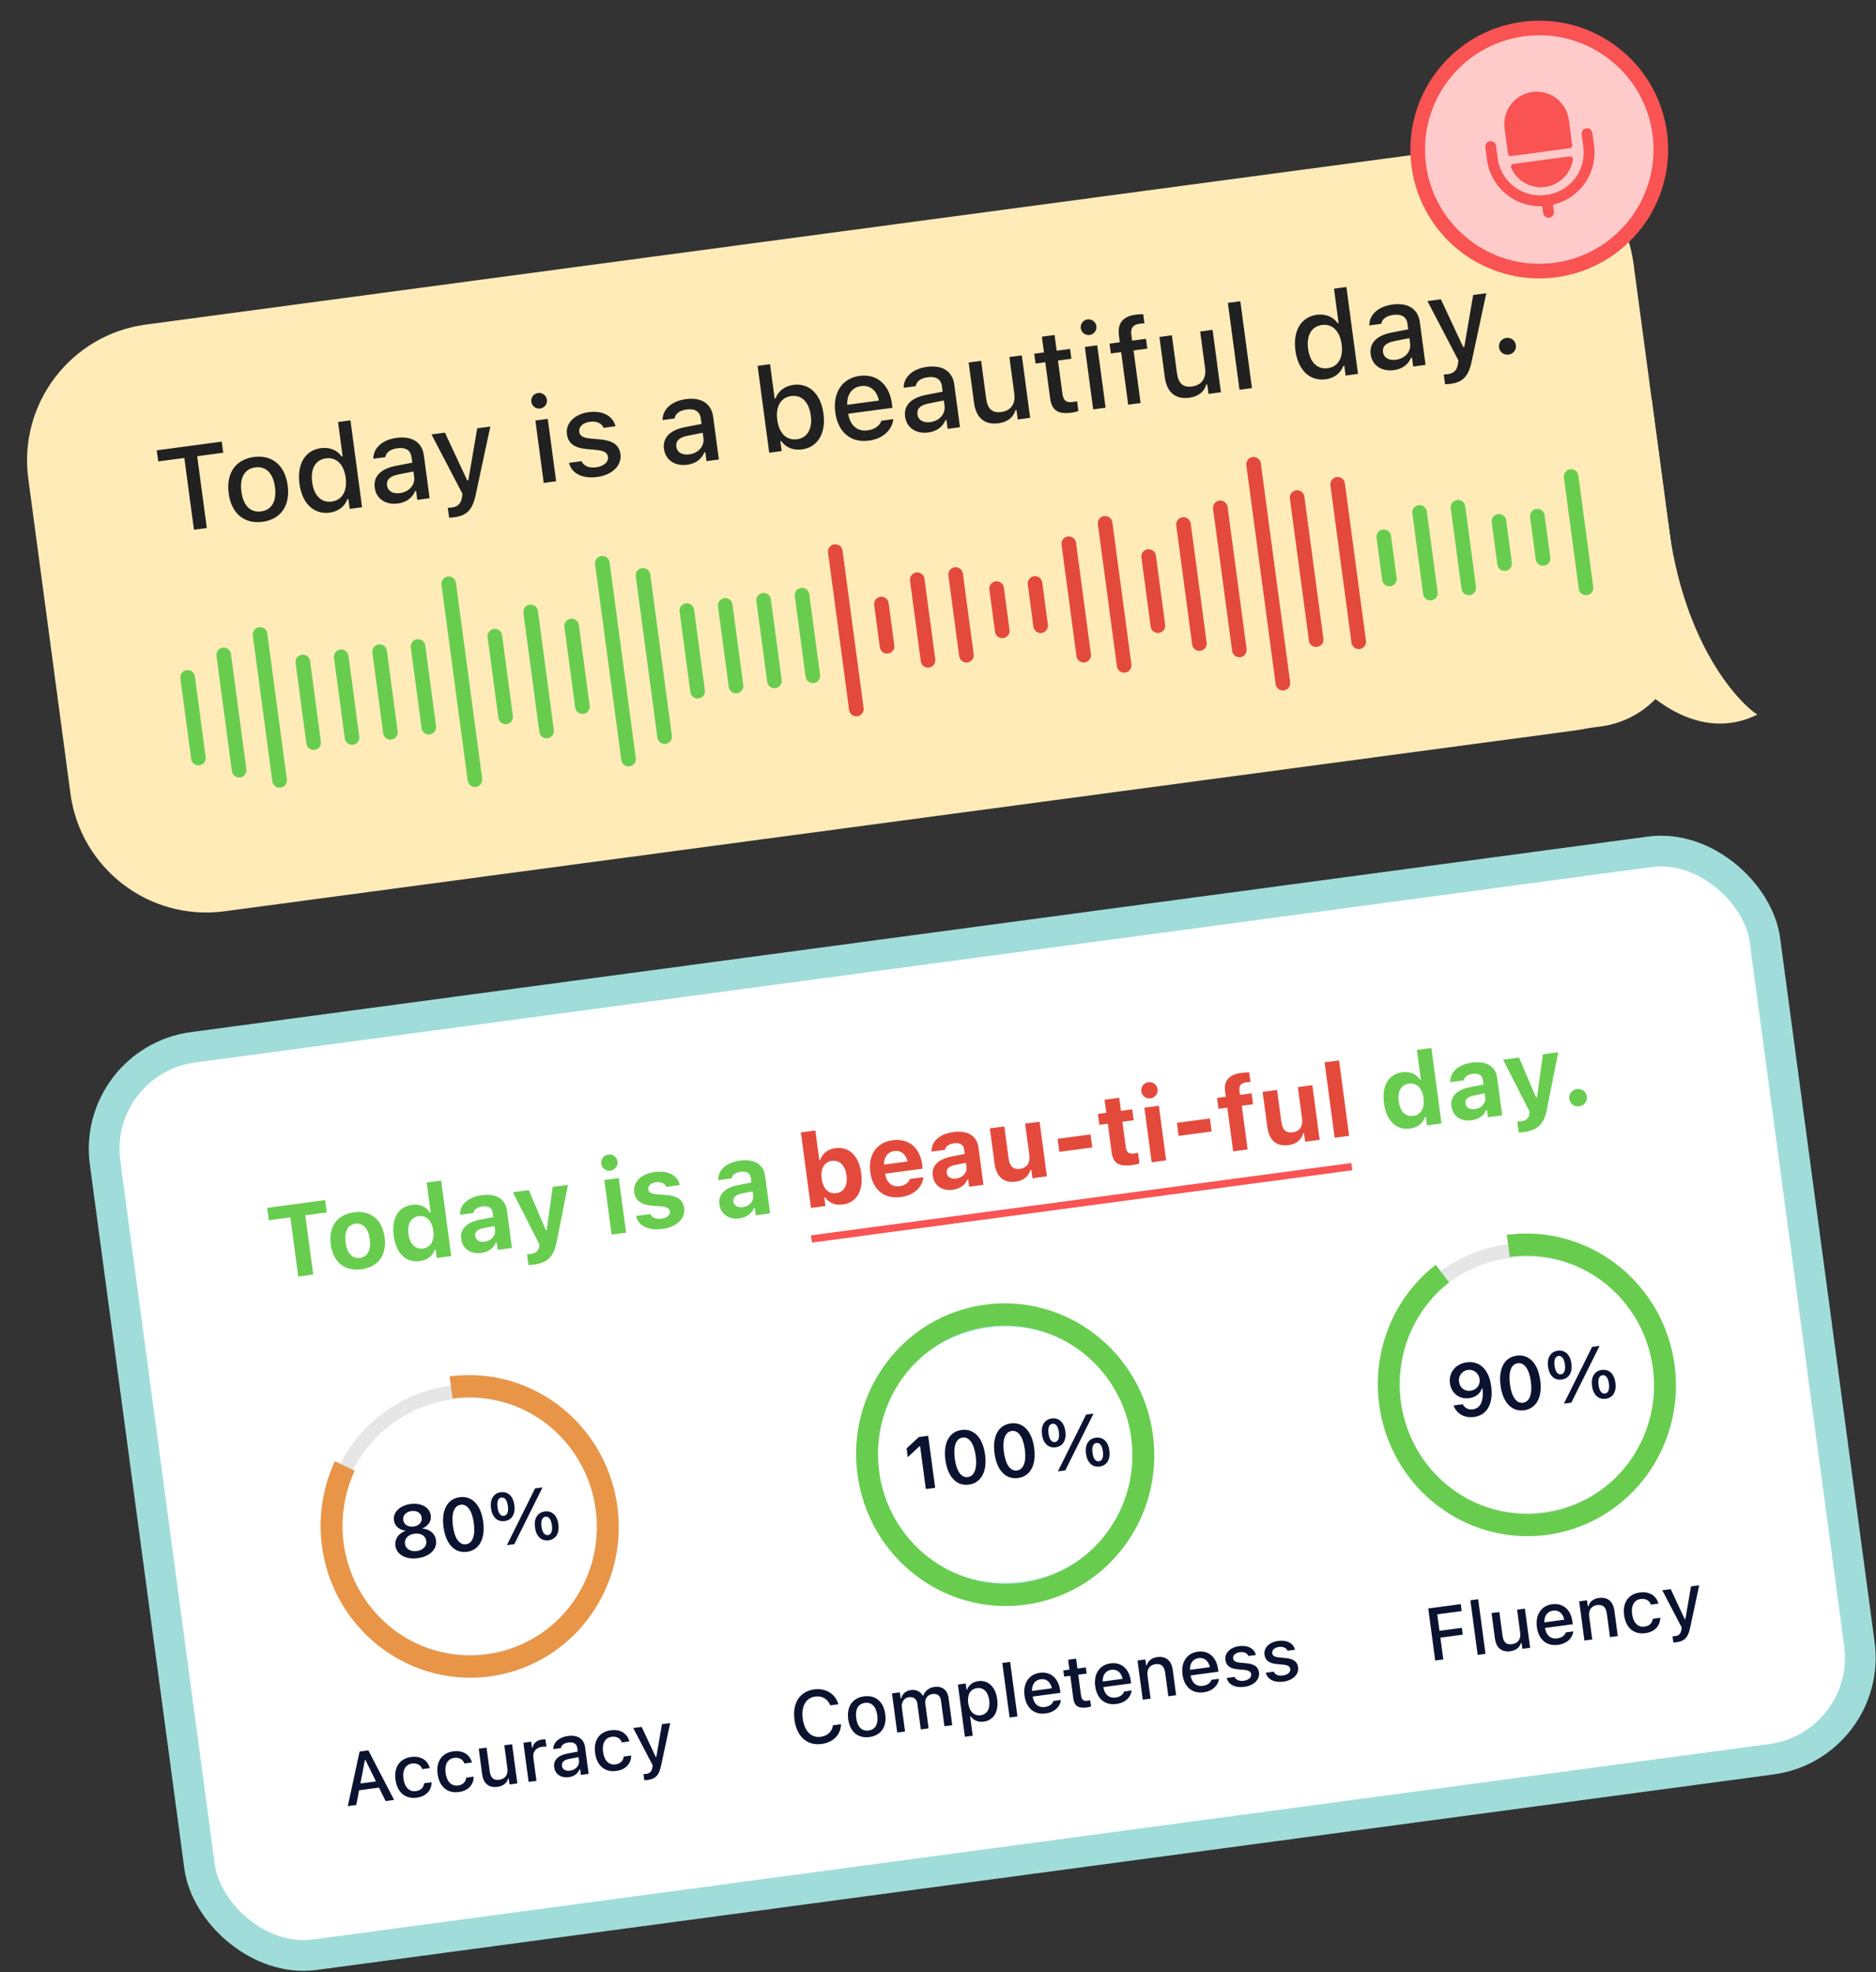 <svg fill="none" height="307" viewBox="0 0 292 307" width="292" xmlns="http://www.w3.org/2000/svg" xmlns:xlink="http://www.w3.org/1999/xlink"><rect x="0" y="0" width="292" height="307" fill="#333333" stroke="none"/><clipPath id="a"><path d="m0 0h20.17v20.17h-20.17z" transform="matrix(.991 -.133 .133 .991 228.494 15.441)"/></clipPath><rect fill="#fff" height="142.524" rx="15.958" stroke="#a0ddda" stroke-width="4.778" transform="matrix(.991 -.133 .133 .991 -21.794 3.344)" width="260.696" x="14.185" y="165.17"/><path d="m94.304 234.752c1.539 11.492-6.684 22.107-18.407 23.677-11.724 1.569-22.449-6.508-23.988-18.001-1.539-11.492 6.684-22.107 18.408-23.676 11.724-1.57 22.449 6.508 23.988 18z" stroke="#e6e6e6" stroke-width="2.175"/><path d="m69.979 214.237c5.114-.685 10.314.381 14.777 3.03 4.463 2.649 7.936 6.728 9.868 11.594 1.932 4.866 2.213 10.241.8 15.273-1.414 5.033-4.442 9.437-8.605 12.515-4.164 3.079-9.225 4.657-14.384 4.484-5.159-.173-10.121-2.086-14.101-5.438-3.98-3.351-6.752-7.949-7.876-13.067-1.124-5.117-.538-10.462 1.668-15.19l3.083 1.492c-1.881 4.033-2.382 8.592-1.423 12.958s3.323 8.288 6.719 11.147c3.396 2.859 7.628 4.491 12.029 4.638s8.718-1.198 12.27-3.825c3.552-2.626 6.135-6.382 7.34-10.675 1.206-4.294.966-8.878-.682-13.029-1.648-4.151-4.61-7.631-8.418-9.89-3.808-2.26-8.243-3.169-12.606-2.585z" fill="#e89548"/><path d="m65.023 242.533c-1.864.25-3.29-.542-3.475-1.929l-.002-.011c-.139-1.038.511-1.943 1.56-2.306l-.004-.034c-.959-.122-1.668-.719-1.784-1.589l-.002-.011c-.167-1.247.901-2.321 2.579-2.546 1.679-.225 2.991.531 3.158 1.777l.002.012c.117.87-.41 1.632-1.303 2.003l.004.033c1.113.074 1.973.776 2.112 1.815l.002.011c.186 1.387-.982 2.526-2.846 2.775zm-.658-4.917c.848-.114 1.371-.687 1.276-1.394l-.002-.011c-.095-.708-.75-1.123-1.598-1.009-.848.113-1.371.686-1.276 1.394l.002.011c.095.707.75 1.122 1.598 1.009zm.51 3.812c.971-.13 1.587-.784 1.482-1.565l-.002-.011c-.105-.786-.866-1.261-1.843-1.13-.982.131-1.586.789-1.48 1.575l.002.011c.104.781.87 1.25 1.841 1.12zm7.811.119c-1.925.258-3.301-1.22-3.651-3.836l-.002-.012c-.35-2.616.588-4.399 2.514-4.656 1.926-.258 3.311 1.213 3.662 3.829l.002.012c.35 2.616-.599 4.406-2.524 4.663zm-.157-1.173c1.033-.138 1.479-1.375 1.222-3.295l-.002-.011c-.257-1.92-1.011-2.985-2.044-2.847-1.033.139-1.469 1.363-1.212 3.283l.002.011c.257 1.92 1.001 2.998 2.034 2.859zm6.014-3.611c-1.134.152-1.934-.615-2.119-1.996l-.001-.006c-.185-1.381.385-2.331 1.519-2.483 1.128-.151 1.934.615 2.119 1.996l.001.006c.185 1.381-.391 2.332-1.519 2.483zm1.51 3.592-1.156.155 4.389-8.833 1.156-.155zm-1.619-4.406c.511-.068.739-.63.618-1.534l-.001-.006c-.122-.909-.488-1.386-.999-1.317-.516.069-.734.624-.612 1.533l.001.006c.121.904.477 1.387.994 1.318zm6.961 3.805c-1.134.152-1.94-.62-2.125-2.001l-.001-.005c-.185-1.381.391-2.327 1.525-2.479 1.128-.151 1.933.61 2.118 1.991l.001.005c.185 1.381-.39 2.338-1.518 2.489zm-.109-.814c.511-.068.738-.63.617-1.539l-.001-.006c-.121-.904-.488-1.38-.999-1.312-.516.069-.739.625-.618 1.529l.001.005c.122.91.484 1.393 1 1.323z" fill="#0b1330"/><path d="m54.133 281.13 1.84-8.492 1.359-.182 4.009 7.709-1.325.177-1.023-2.092-3.099.415-.442 2.288zm2.659-7.156-.696 3.636 2.425-.325-1.634-3.324zm8.062 5.84c-1.78.239-3.031-.828-3.295-2.799l-.002-.011c-.259-1.931.663-3.283 2.443-3.521 1.533-.206 2.563.536 2.89 1.698l.004.029-1.167.161-.008-.016c-.215-.582-.769-.965-1.578-.857-1.016.136-1.52 1.026-1.344 2.34l.002.011c.18 1.348.913 2.084 1.918 1.949.763-.102 1.188-.513 1.297-1.196l.007-.03 1.168-.156-.004.052c-.06 1.214-.822 2.144-2.332 2.346zm6.557-.878c-1.78.239-3.031-.828-3.295-2.799l-.002-.011c-.259-1.931.663-3.283 2.443-3.521 1.532-.205 2.563.537 2.89 1.699l.004.028-1.167.162-.008-.017c-.215-.582-.769-.965-1.578-.857-1.016.136-1.52 1.026-1.344 2.34l.002.011c.18 1.348.913 2.084 1.918 1.949.763-.102 1.188-.513 1.297-1.196l.007-.03 1.168-.156-.004.052c-.06 1.214-.822 2.144-2.332 2.346zm6.024-.806c-1.375.184-2.199-.546-2.392-1.989l-.528-3.946 1.218-.163.49 3.66c.135 1.011.573 1.461 1.465 1.341.977-.131 1.417-.813 1.285-1.795l-.479-3.576 1.213-.162.816 6.096-1.213.163-.123-.921-.096.013c-.204.696-.77 1.16-1.657 1.279zm4.846-.769-.816-6.097 1.218-.163.123.921.09-.012c.133-.675.648-1.133 1.462-1.242.197-.026.414-.026.541-.015l.15 1.123c-.225-.016-.436-.016-.667.015-.932.125-1.49.782-1.372 1.664l.488 3.643zm6.245-.733c-1.162.155-2.116-.437-2.264-1.543l-.002-.011c-.146-1.089.589-1.833 2.031-2.118l1.638-.316-.072-.539c-.089-.668-.56-.982-1.385-.872-.674.09-1.084.397-1.172.849l-.003.023-1.173.157 0-.04c.012-1.019.883-1.816 2.269-2.001 1.533-.205 2.499.442 2.671 1.722l.558 4.171-1.207.162-.116-.865-.095.013c-.277.666-.87 1.099-1.678 1.208zm-1.058-1.756c.075.562.597.829 1.254.741.909-.122 1.498-.806 1.393-1.592l-.07-.522-1.475.294c-.835.164-1.176.518-1.103 1.068zm8.454.783c-1.78.238-3.031-.829-3.295-2.799l-.002-.012c-.259-1.931.663-3.283 2.443-3.521 1.532-.205 2.563.537 2.89 1.699l.004.028-1.167.162-.008-.016c-.215-.583-.769-.966-1.578-.858-1.016.136-1.52 1.027-1.344 2.34l.002.012c.18 1.347.913 2.083 1.918 1.949.763-.103 1.188-.514 1.297-1.197l.007-.03 1.168-.156-.004.052c-.06 1.214-.821 2.144-2.332 2.347zm4.857 1.412c-.151.02-.332.033-.492.037l-.128-.96c.12.002.272-.013.412-.032.567-.076.878-.363.975-1.005l.047-.326-3.029-5.806 1.314-.176 2.179 4.668.107-.014.869-5.076 1.28-.172-1.42 6.636c-.322 1.523-.879 2.061-2.114 2.226z" fill="#0b1330"/><path d="m258.855 212.719c1.539 11.493-6.684 22.107-18.407 23.677-11.724 1.57-22.45-6.508-23.988-18-1.539-11.493 6.683-22.107 18.407-23.677s22.449 6.508 23.988 18z" stroke="#e6e6e6" stroke-width="2.175"/><path d="m234.53 192.204c5.58-.747 11.245.592 15.939 3.767 4.695 3.175 8.099 7.969 9.579 13.49 1.479 5.521.933 11.391-1.538 16.517-2.47 5.126-6.696 9.158-11.889 11.344-5.194 2.186-11.002 2.377-16.34.539-5.339-1.839-9.845-5.583-12.678-10.534s-3.8-10.771-2.722-16.377c1.079-5.605 4.13-10.612 8.586-14.089l2.085 2.748c-3.8 2.965-6.403 7.237-7.324 12.018-.92 4.782-.095 9.747 2.322 13.97 2.417 4.224 6.261 7.417 10.815 8.986s9.508 1.405 13.938-.46c4.431-1.864 8.036-5.304 10.143-9.676 2.107-4.373 2.573-9.38 1.311-14.09-1.262-4.709-4.166-8.799-8.171-11.508-4.004-2.708-8.837-3.85-13.596-3.213z" fill="#68cd4f"/><path d="m228.312 212.052c1.729-.231 3.398.797 3.789 3.716l.001.011c.366 2.729-.647 4.51-2.685 4.783-1.488.199-2.717-.533-3.142-1.74l-.019-.06 1.426-.191.024.054c.289.539.839.842 1.552.747 1.285-.172 1.661-1.503 1.516-3.06-.009-.062-.011-.125-.02-.186l-.112.015c-.212.679-.843 1.341-1.955 1.49-1.555.208-2.796-.78-3.002-2.318l-.001-.011c-.22-1.645.871-3.014 2.628-3.25zm.586 4.419c.915-.122 1.528-.879 1.405-1.794l-.001-.011c-.124-.926-.923-1.556-1.821-1.436-.893.119-1.51.928-1.389 1.832l.001.011c.126.937.884 1.522 1.805 1.398zm8.317 3.047c-1.926.258-3.301-1.221-3.651-3.837l-.002-.011c-.35-2.616.588-4.399 2.514-4.657 1.925-.258 3.311 1.214 3.661 3.83l.002.011c.35 2.616-.599 4.406-2.524 4.664zm-.158-1.173c1.033-.139 1.479-1.376 1.222-3.296l-.001-.011c-.257-1.92-1.011-2.984-2.044-2.846s-1.469 1.362-1.212 3.282l.001.011c.257 1.92 1.001 2.998 2.034 2.86zm6.014-3.611c-1.134.151-1.934-.616-2.119-1.997v-.005c-.185-1.381.385-2.332 1.519-2.484 1.128-.151 1.934.615 2.118 1.996l.001.006c.185 1.381-.39 2.332-1.519 2.484zm1.51 3.592-1.157.155 4.389-8.834 1.157-.155zm-1.619-4.406c.511-.069.739-.631.618-1.535l-.001-.005c-.122-.91-.488-1.386-.999-1.318-.517.069-.734.624-.612 1.534l.001.005c.121.904.477 1.388.993 1.319zm6.961 3.805c-1.134.152-1.94-.62-2.125-2.001l-.001-.006c-.184-1.381.392-2.327 1.526-2.479 1.128-.151 1.933.61 2.118 1.991l.001.006c.184 1.381-.39 2.338-1.519 2.489zm-.109-.814c.511-.069.739-.631.617-1.54l-.001-.006c-.121-.903-.487-1.38-.998-1.312-.517.069-.739.625-.618 1.529v.005c.122.91.484 1.393 1 1.324z" fill="#0b1330"/><path d="m223.392 258.467-1.085-8.101 5.058-.677.145 1.083-3.8.509.343 2.566 3.481-.466.142 1.061-3.481.466.454 3.391zm6.607-.885-1.136-8.488 1.218-.163 1.137 8.488zm5.08-.56c-1.376.184-2.199-.546-2.392-1.988l-.529-3.947 1.219-.163.49 3.66c.135 1.011.572 1.461 1.465 1.341.977-.13 1.417-.812 1.285-1.795l-.478-3.576 1.212-.162.816 6.097-1.212.162-.123-.921-.096.013c-.204.696-.77 1.16-1.657 1.279zm7.421-.994c-1.785.239-3.026-.834-3.284-2.766l-.001-.005c-.255-1.903.675-3.325 2.376-3.553 1.701-.227 2.909.862 3.154 2.692l.058.427-4.323.579c.179 1.164.91 1.758 1.915 1.623.78-.104 1.194-.554 1.298-.888l.016-.048 1.173-.162-.005.052c-.094.829-.816 1.84-2.377 2.049zm-.77-5.325c-.831.111-1.384.762-1.35 1.826l3.099-.415c-.241-1.076-.924-1.522-1.749-1.411zm4.886 4.654-.816-6.096 1.218-.163.124.926.09-.012c.21-.691.742-1.162 1.629-1.281 1.364-.183 2.225.531 2.42 1.985l.528 3.946-1.213.162-.49-3.66c-.135-1.01-.623-1.454-1.515-1.334-.893.119-1.367.806-1.235 1.788l.478 3.576zm9.475-1.148c-1.779.238-3.031-.829-3.295-2.799l-.001-.012c-.259-1.931.663-3.283 2.443-3.521 1.532-.205 2.563.537 2.89 1.699l.004.028-1.167.162-.008-.016c-.215-.583-.769-.966-1.577-.858-1.017.136-1.52 1.027-1.344 2.34l.001.012c.181 1.347.913 2.083 1.918 1.949.764-.103 1.189-.514 1.297-1.197l.008-.03 1.167-.156-.004.052c-.06 1.214-.822 2.144-2.332 2.347zm4.858 1.412c-.151.02-.333.033-.492.037l-.129-.96c.121.002.273-.013.413-.032.567-.076.877-.363.974-1.005l.048-.326-3.029-5.806 1.314-.176 2.179 4.668.107-.014.869-5.076 1.28-.172-1.42 6.636c-.322 1.523-.879 2.061-2.114 2.226z" fill="#0b1330"/><path d="m177.657 223.591c1.539 11.493-6.683 22.107-18.407 23.677s-22.449-6.508-23.988-18c-1.539-11.493 6.684-22.107 18.407-23.677 11.724-1.57 22.45 6.508 23.988 18z" stroke="#b4e5e4" stroke-width="2.175"/><path d="m153.333 203.076c-12.7 1.7-21.595 13.535-19.868 26.432 1.727 12.898 13.422 21.975 26.121 20.275 12.7-1.7 21.595-13.535 19.868-26.432-1.727-12.898-13.422-21.975-26.121-20.275zm5.794 43.275c-10.833 1.45-20.809-6.293-22.283-17.295-1.473-11.002 6.115-21.097 16.948-22.548 10.833-1.45 20.809 6.293 22.282 17.295 1.474 11.002-6.114 21.098-16.947 22.548z" fill="#68cd4f"/><path d="m144.108 231.779-.894-6.675-.095.013-1.825 1.695-.183-1.364 1.918-1.771 1.442-.193 1.085 8.101zm6.696-.691c-1.926.258-3.301-1.221-3.651-3.837l-.002-.011c-.35-2.616.589-4.399 2.514-4.657 1.926-.258 3.311 1.214 3.662 3.83l.001.011c.35 2.616-.598 4.406-2.524 4.664zm-.157-1.173c1.033-.139 1.479-1.376 1.222-3.296l-.002-.011c-.257-1.92-1.011-2.984-2.044-2.846s-1.469 1.362-1.212 3.282l.002.011c.257 1.92 1.001 2.998 2.034 2.86zm7.803.149c-1.926.258-3.301-1.221-3.651-3.837l-.002-.011c-.35-2.616.589-4.399 2.514-4.657 1.926-.258 3.311 1.214 3.662 3.83l.001.011c.35 2.616-.598 4.406-2.524 4.664zm-.157-1.173c1.033-.139 1.479-1.375 1.222-3.295l-.002-.012c-.257-1.919-1.011-2.984-2.044-2.846s-1.469 1.363-1.212 3.282l.002.012c.257 1.92 1.001 2.997 2.034 2.859zm6.014-3.611c-1.134.152-1.934-.616-2.119-1.997l-.001-.005c-.185-1.381.385-2.332 1.519-2.484 1.129-.151 1.934.616 2.119 1.997l.001.005c.185 1.381-.391 2.333-1.519 2.484zm1.509 3.592-1.156.155 4.389-8.834 1.156-.155zm-1.618-4.406c.511-.069.738-.631.617-1.534l-.001-.006c-.121-.909-.488-1.386-.999-1.318-.516.069-.733.624-.612 1.534l.001.005c.121.904.477 1.388.994 1.319zm6.961 3.805c-1.134.152-1.94-.62-2.125-2.001l-.001-.006c-.185-1.381.391-2.327 1.525-2.478 1.129-.152 1.933.609 2.118 1.99l.001.006c.185 1.381-.39 2.338-1.518 2.489zm-.109-.814c.511-.068.738-.63.617-1.54l-.001-.005c-.121-.904-.488-1.381-.999-1.312-.516.069-.739.624-.618 1.528l.001.006c.122.909.483 1.392 1 1.323z" fill="#0b1330"/><path d="m127.884 271.455c-2.251.301-3.872-1.139-4.222-3.749l-.001-.011c-.351-2.616.829-4.432 3.08-4.733 1.786-.239 3.306.706 3.736 2.288l-.002.029-1.247.167-.002-.017c-.369-.962-1.269-1.498-2.336-1.356-1.454.195-2.202 1.524-1.944 3.449l.002.012c.257 1.92 1.328 3.005 2.787 2.809 1.073-.143 1.799-.823 1.906-1.769l.009-.024 1.246-.167.004.034c-.027 1.586-1.208 2.796-3.016 3.038zm7.451-1.078c-1.791.24-3.046-.809-3.309-2.774l-.002-.011c-.262-1.959.677-3.308 2.463-3.547 1.779-.238 3.04.81 3.303 2.775l.001.011c.263 1.965-.671 3.307-2.456 3.546zm-.136-1.016c1.044-.14 1.532-1.016 1.352-2.364l-.002-.011c-.181-1.353-.882-2.065-1.926-1.925-1.05.141-1.534 1.011-1.352 2.364l.001.011c.181 1.353.877 2.066 1.927 1.925zm4.454.318-.817-6.096 1.219-.164.125.938.09-.012c.18-.704.723-1.171 1.52-1.278.831-.111 1.478.242 1.836.863l.095-.013c.221-.698.865-1.224 1.713-1.338 1.229-.164 2.047.48 2.217 1.749l.563 4.205-1.213.162-.524-3.913c-.113-.842-.55-1.206-1.347-1.099-.775.103-1.208.75-1.11 1.486l.517 3.856-1.213.163-.54-4.037c-.094-.696-.607-1.073-1.326-.977-.735.099-1.195.8-1.089 1.598l.502 3.744zm10.534.658-1.089-8.128 1.219-.164.128.96.09-.012c.264-.715.879-1.203 1.732-1.317 1.538-.206 2.691.891 2.948 2.811l.002.011c.258 1.931-.556 3.275-2.106 3.482-.836.112-1.604-.202-2.018-.816l-.089.012.401 2.998zm2.443-3.35c1.016-.136 1.521-1.015 1.346-2.323l-.002-.011c-.176-1.314-.893-2.023-1.91-1.887-1.016.136-1.537 1.023-1.362 2.325l.001.011c.174 1.303.911 2.021 1.927 1.885zm4.515.35-1.136-8.488 1.218-.163 1.136 8.488zm5.607-.631c-1.785.239-3.026-.835-3.284-2.766l-.001-.005c-.255-1.903.675-3.325 2.376-3.553s2.91.862 3.155 2.692l.057.427-4.323.578c.179 1.165.91 1.759 1.915 1.624.78-.104 1.194-.554 1.298-.888l.016-.048 1.173-.163-.005.052c-.094.83-.816 1.841-2.377 2.05zm-.77-5.325c-.831.111-1.383.762-1.35 1.826l3.099-.415c-.241-1.076-.924-1.522-1.749-1.411zm7.193 4.385c-1.341.18-1.955-.218-2.112-1.391l-.473-3.531-.954.127-.128-.96.954-.127-.206-1.539 1.241-.166.206 1.539 1.308-.176.128.96-1.308.175.434 3.24c.088.656.371.893.971.812.186-.024.292-.044.458-.084l.13.972c-.192.06-.413.118-.649.149zm4.58-.533c-1.785.239-3.026-.835-3.284-2.766l-.001-.006c-.255-1.903.675-3.324 2.376-3.552s2.91.862 3.155 2.692l.057.426-4.323.579c.179 1.165.91 1.758 1.915 1.624.78-.105 1.194-.554 1.298-.888l.016-.048 1.173-.163-.004.052c-.095.83-.817 1.841-2.378 2.05zm-.77-5.326c-.831.112-1.383.763-1.35 1.827l3.099-.415c-.241-1.076-.924-1.522-1.749-1.412zm4.886 4.655-.816-6.097 1.218-.163.124.926.09-.012c.211-.691.742-1.162 1.629-1.281 1.364-.182 2.225.531 2.42 1.985l.528 3.947-1.212.162-.49-3.66c-.136-1.011-.624-1.454-1.516-1.335-.893.12-1.367.806-1.235 1.789l.479 3.576zm9.47-1.148c-1.785.239-3.026-.835-3.285-2.766l-.001-.006c-.254-1.903.675-3.324 2.376-3.552s2.91.862 3.155 2.692l.057.426-4.322.579c.178 1.165.909 1.758 1.914 1.624.78-.105 1.195-.554 1.298-.888l.017-.048 1.172-.163-.004.052c-.095.83-.816 1.841-2.377 2.05zm-.77-5.326c-.831.112-1.384.763-1.35 1.827l3.099-.415c-.242-1.076-.924-1.522-1.749-1.412zm7.119 4.476c-1.471.197-2.495-.369-2.75-1.375l-.001-.006 1.219-.163.006.005c.213.44.698.69 1.422.593.753-.101 1.229-.513 1.162-1.013l-.002-.011c-.051-.382-.372-.602-1.101-.67l-1.001-.094c-1.186-.11-1.789-.561-1.909-1.454l-.001-.005c-.142-1.061.744-1.957 2.125-2.142 1.392-.186 2.378.39 2.618 1.37l.001.005-1.163.156-.001-.011c-.175-.411-.65-.673-1.335-.582-.668.09-1.107.486-1.041.974l.001.011c.052.382.364.58 1.07.651l.995.09c1.21.118 1.839.542 1.957 1.424l.001.011c.151 1.128-.824 2.042-2.272 2.236zm6.085-.815c-1.47.197-2.495-.369-2.749-1.375l-.001-.005 1.218-.163.006.004c.214.44.698.69 1.423.593.752-.101 1.228-.513 1.161-1.013l-.001-.011c-.051-.382-.372-.602-1.101-.67l-1.002-.094c-1.186-.11-1.789-.561-1.909-1.453v-.006c-.142-1.061.743-1.957 2.124-2.142 1.393-.186 2.378.391 2.618 1.37l.001.006-1.162.155-.002-.011c-.175-.411-.65-.673-1.335-.581-.668.089-1.106.485-1.041.973l.002.012c.051.381.363.579 1.07.651l.995.089c1.21.118 1.838.543 1.956 1.424l.002.011c.151 1.129-.824 2.042-2.273 2.236z" fill="#0b1330"/><path d="m46.423 198.701-1.234-9.216-3.342.447-.257-1.922 9.016-1.207.257 1.922-3.342.448 1.234 9.216zm9.842-1.137c-2.617.351-4.414-1.098-4.784-3.861l-.002-.016c-.367-2.74 1.006-4.637 3.599-4.984 2.594-.347 4.416 1.114 4.784 3.862l.002.015c.371 2.771-.982 4.634-3.599 4.984zm-.237-1.767c1.196-.161 1.752-1.233 1.528-2.908l-.002-.015c-.222-1.66-1.05-2.563-2.239-2.403-1.196.16-1.75 1.247-1.528 2.907l.002.015c.224 1.675 1.035 2.565 2.239 2.404zm9.293.508c-2.123.284-3.673-1.198-4.036-3.915l-.002-.016c-.366-2.732.711-4.55 2.864-4.838 1.166-.156 2.192.288 2.74 1.157l.139-.018-.617-4.609 2.254-.301 1.573 11.748-2.254.302-.177-1.32-.139.018c-.317.978-1.149 1.631-2.345 1.792zm.514-1.971c1.196-.16 1.811-1.201 1.603-2.76l-.002-.016c-.209-1.559-1.086-2.416-2.274-2.257-1.189.16-1.794 1.215-1.586 2.767l.002.015c.21 1.567 1.069 2.41 2.258 2.251zm9.065.688c-1.621.217-2.905-.632-3.112-2.176l-.002-.016c-.205-1.528.857-2.582 2.955-2.988l2.037-.399-.094-.702c-.098-.733-.656-1.083-1.582-.959-.81.108-1.289.463-1.4.989l-.011.033-2.084.279-.002-.071c-.022-1.513 1.251-2.689 3.389-2.976 2.254-.301 3.67.593 3.913 2.407l.777 5.805-2.223.298-.151-1.127-.139.018c-.327.845-1.159 1.436-2.271 1.585zm-.931-2.61c.087.649.688.969 1.467.865 1.042-.14 1.73-.931 1.61-1.827l-.084-.625-1.699.338c-.957.19-1.379.616-1.296 1.234zm9.103 4.431c-.262.035-.549.066-.814.085l-.227-1.698c.157-.005.381-.027.59-.055.803-.108 1.224-.479 1.298-1.164l.034-.335-4.125-8.098 2.478-.332 2.645 6.199.154-.021.921-6.676 2.377-.319-1.758 8.879c-.456 2.347-1.474 3.254-3.573 3.535zm11.949-14.628c-.695.093-1.348-.385-1.441-1.08-.094-.702.41-1.335 1.105-1.428s1.34.386 1.434 1.088c.093.695-.404 1.327-1.099 1.42zm.178 9.955-1.138-8.498 2.254-.302 1.138 8.499zm7.928-.88c-2.308.309-3.759-.55-4.116-1.987l-.012-.03 2.215-.297.02.029c.248.501.816.81 1.703.691.865-.115 1.402-.564 1.326-1.128l-.002-.015c-.061-.456-.438-.696-1.329-.773l-1.46-.111c-1.668-.13-2.577-.818-2.748-2.091l-.001-.008c-.214-1.598 1.064-2.853 3.187-3.138 2.231-.298 3.614.648 3.89 2.002l.004.031-2.092.28-.013-.038c-.184-.439-.743-.796-1.584-.683-.78.104-1.287.541-1.21 1.112l.001.008c.061.455.412.676 1.318.751l1.453.112c1.747.135 2.637.739 2.805 1.997l.001.008c.226 1.682-1.179 2.986-3.356 3.278zm11.958-1.649c-1.621.217-2.905-.632-3.112-2.176l-.002-.015c-.205-1.529.857-2.582 2.955-2.989l2.037-.398-.094-.703c-.098-.733-.656-1.083-1.582-.959-.811.109-1.29.464-1.4.989l-.011.033-2.085.279-.001-.07c-.022-1.514 1.251-2.69 3.389-2.976 2.254-.302 3.67.593 3.913 2.407l.777 5.804-2.223.298-.151-1.127-.139.019c-.327.845-1.159 1.436-2.271 1.584zm-.931-2.609c.087.648.688.968 1.468.864 1.042-.14 1.729-.931 1.609-1.826l-.083-.626-1.699.338c-.957.191-1.379.617-1.297 1.234zm105.3-11.365c-2.123.284-3.673-1.198-4.037-3.915l-.002-.015c-.366-2.733.711-4.55 2.865-4.839 1.165-.156 2.191.288 2.74 1.158l.139-.019-.617-4.608 2.254-.302 1.573 11.748-2.254.302-.177-1.32-.139.019c-.317.977-1.149 1.631-2.345 1.791zm.514-1.97c1.196-.161 1.811-1.202 1.602-2.761l-.002-.015c-.208-1.559-1.085-2.416-2.274-2.257s-1.794 1.214-1.586 2.766l.002.015c.21 1.567 1.069 2.411 2.258 2.252zm9.065.687c-1.621.217-2.905-.632-3.112-2.176l-.002-.015c-.205-1.529.856-2.582 2.955-2.989l2.036-.398-.094-.703c-.098-.733-.655-1.083-1.582-.959-.81.109-1.289.464-1.399.989l-.012.033-2.084.279-.001-.07c-.022-1.514 1.25-2.69 3.388-2.976 2.254-.302 3.671.593 3.914 2.407l.777 5.804-2.223.298-.151-1.127-.139.019c-.327.845-1.159 1.435-2.271 1.584zm-.931-2.609c.087.648.688.968 1.467.864 1.042-.14 1.73-.931 1.61-1.826l-.084-.626-1.699.338c-.956.191-1.379.617-1.296 1.234zm9.103 4.43c-.262.035-.549.066-.814.086l-.227-1.699c.156-.005.381-.027.59-.055.803-.107 1.224-.478 1.298-1.164l.033-.334-4.125-8.099 2.478-.332 2.645 6.199.154-.02.921-6.677 2.378-.318-1.758 8.878c-.455 2.348-1.473 3.254-3.573 3.535zm8.602-4.004c-.787.106-1.436-.397-1.538-1.161-.103-.764.392-1.412 1.179-1.517.795-.107 1.435.389 1.538 1.153.102.764-.384 1.419-1.179 1.525z" fill="#68cd4f"/><path d="m131.187 187.485c-1.204.162-2.178-.25-2.741-1.11l-.139.019.176 1.32-2.254.302-1.573-11.749 2.254-.301.617 4.608.139-.019c.309-.984 1.182-1.682 2.347-1.838 2.154-.289 3.671 1.182 4.036 3.914l.003.016c.363 2.717-.742 4.554-2.865 4.838zm-1.022-1.764c1.197-.16 1.804-1.2 1.594-2.767l-.002-.016c-.208-1.551-1.077-2.409-2.266-2.25-1.181.158-1.809 1.217-1.6 2.776l.002.015c.209 1.559 1.083 2.401 2.272 2.242zm10.044.604c-2.586.346-4.379-1.135-4.744-3.86l-.001-.007c-.362-2.702.988-4.651 3.466-4.982 2.478-.332 4.249 1.159 4.593 3.73l.094.702-5.851.784c.21 1.394 1.068 2.104 2.264 1.944.988-.133 1.466-.731 1.577-1.076l.017-.049 2.099-.281-.005.079c-.119 1.1-1.023 2.683-3.509 3.016zm-1.014-7.164c-.98.131-1.617.892-1.595 2.115l3.667-.491c-.305-1.216-1.092-1.755-2.072-1.624zm9.097 6.034c-1.621.217-2.905-.632-3.112-2.176l-.002-.016c-.204-1.528.857-2.581 2.955-2.988l2.037-.399-.094-.702c-.098-.733-.656-1.083-1.582-.959-.811.109-1.29.463-1.4.989l-.011.033-2.084.279-.002-.071c-.022-1.513 1.251-2.689 3.389-2.976 2.254-.301 3.67.593 3.913 2.407l.777 5.805-2.223.298-.151-1.127-.139.018c-.327.846-1.159 1.436-2.271 1.585zm-.93-2.61c.086.649.687.969 1.467.865 1.042-.14 1.729-.931 1.61-1.827l-.084-.625-1.699.338c-.957.191-1.379.616-1.296 1.234zm10.755 1.342c-1.906.255-3.042-.772-3.313-2.794l-.735-5.496 2.254-.302.666 4.979c.161 1.204.701 1.769 1.766 1.626 1.111-.149 1.613-.978 1.459-2.128l-.657-4.91 2.254-.301 1.138 8.498-2.254.302-.176-1.312-.139.018c-.262.978-1.051 1.658-2.263 1.82zm6.766-4.631-.272-2.03 5.133-.687.272 2.03zm11.362 2.054c-2.069.277-2.992-.283-3.214-1.935l-.603-4.507-1.312.175-.228-1.698 1.313-.176-.272-2.03 2.277-.305.272 2.031 1.752-.235.227 1.698-1.752.235.534 3.99c.103.765.472 1.061 1.237.958.293-.039.445-.075.658-.127l.224 1.675c-.27.091-.681.193-1.113.251zm2.836-10.39c-.695.093-1.348-.385-1.441-1.08-.094-.702.41-1.335 1.105-1.428s1.34.386 1.434 1.088c.094.695-.403 1.327-1.098 1.42zm.178 9.955-1.138-8.498 2.254-.302 1.138 8.498zm4.196-4.105-.272-2.03 5.133-.688.272 2.03zm8.486 2.407-.91-6.8-1.374.184-.228-1.698 1.374-.184-.106-.795c-.227-1.691.524-2.656 2.578-2.931.455-.061.838-.073 1.169-.07l.201 1.505c-.142-.004-.384.005-.677.044-.873.117-1.142.569-1.043 1.31l.086.641 1.798-.241.228 1.698-1.752.235.91 6.8zm8.631-.975c-1.907.256-3.042-.771-3.313-2.793l-.736-5.496 2.254-.302.667 4.979c.161 1.204.7 1.768 1.765 1.625 1.112-.148 1.614-.978 1.46-2.128l-.658-4.909 2.254-.302 1.138 8.499-2.254.301-.176-1.312-.138.019c-.262.978-1.051 1.657-2.263 1.819zm7.17-1.14-1.573-11.749 2.254-.302 1.573 11.749z" fill="#e44a3c"/><path d="m126.298 192.854 84.113-11.262" stroke="#f95353" stroke-width="1.138"/><g fill="#feebb8"><path d="m254.26 41.045c-1.564-11.681-12.301-19.884-23.982-18.32l-207.559 27.791c-11.681 1.564-19.882 12.301-18.318 23.981l6.565 49.031c1.564 11.68 12.301 19.881 23.981 18.317l210.286-28.156c10.175-1.362 17.319-10.717 15.956-20.892-2.483-18.543-4.491-33.543-6.929-51.751z"/><path d="m261.706 96.665c1.07 7.993-4.542 15.34-12.535 16.41l-3.568.478-6.569-49.064 18.04-2.416z"/><path d="m273.526 111.225c-9.813 4.905-19.002-4.188-22.37-9.348l-1.922-16.574c2.973.724 9.168.904 10.389-4.196 2.365 19.881 11.636 28.739 13.903 30.119z"/></g><path d="m30.188 82.459-1.497-11.18-4.061.544-.231-1.726 10.116-1.354.231 1.726-4.052.542 1.497 11.18zm10.678-1.238c-2.853.382-4.852-1.29-5.272-4.42l-.002-.018c-.418-3.122 1.079-5.27 3.923-5.651 2.835-.38 4.843 1.291 5.263 4.421l.002.018c.419 3.13-1.07 5.269-3.914 5.65zm-.217-1.619c1.664-.223 2.442-1.62 2.154-3.766l-.002-.018c-.289-2.155-1.405-3.29-3.069-3.067-1.673.224-2.443 1.611-2.154 3.766l.002.018c.289 2.156 1.397 3.291 3.069 3.067zm10.66.193c-2.442.327-4.287-1.42-4.696-4.47l-.002-.018c-.412-3.077.884-5.226 3.353-5.557 1.333-.178 2.557.331 3.216 1.308l.152-.02-.716-5.349 1.932-.259 1.811 13.524-1.932.259-.205-1.529-.152.02c-.421 1.14-1.401 1.908-2.761 2.09zm.333-1.729c1.619-.217 2.44-1.629 2.163-3.704l-.002-.018c-.278-2.075-1.451-3.22-3.061-3.004-1.628.218-2.433 1.619-2.154 3.703l.002.018c.279 2.084 1.424 3.224 3.052 3.006zm10.293.306c-1.851.248-3.371-.696-3.607-2.458l-.002-.018c-.232-1.735.938-2.921 3.236-3.374l2.609-.504-.115-.859c-.142-1.064-.892-1.565-2.207-1.389-1.073.144-1.727.632-1.867 1.352l-.004.037-1.869.25.001-.064c.019-1.623 1.406-2.892 3.615-3.188 2.442-.327 3.982.705 4.255 2.744l.89 6.646-1.923.258-.184-1.377-.152.02c-.441 1.06-1.386 1.752-2.674 1.924zm-1.686-2.797c.12.894.951 1.32 1.997 1.18 1.449-.194 2.386-1.285 2.219-2.537l-.111-.832-2.35.469c-1.331.26-1.874.825-1.757 1.701zm10.44 4.939c-.241.032-.53.053-.784.059l-.205-1.53c.192.002.434-.022.658-.052.903-.121 1.397-.579 1.552-1.601l.076-.52-4.826-9.25 2.093-.28 3.472 7.438.17-.023 1.384-8.088 2.039-.273-2.263 10.573c-.513 2.427-1.399 3.283-3.367 3.546zm13.385-16.924c-.671.09-1.289-.383-1.378-1.045-.09-.671.383-1.289 1.054-1.379.662-.089 1.289.383 1.379 1.054.089.662-.393 1.282-1.055 1.37zm.558 11.579-1.301-9.713 1.932-.259 1.301 9.713zm8.316-.922c-2.343.314-3.975-.588-4.381-2.19l-.001-.009 1.941-.26.01.008c.34.701 1.112 1.099 2.266.944 1.198-.161 1.957-.818 1.851-1.613l-.002-.018c-.081-.608-.593-.959-1.754-1.067l-1.595-.151c-1.89-.175-2.851-.893-3.041-2.315l-.001-.009c-.226-1.69 1.185-3.118 3.385-3.412 2.218-.297 3.789.622 4.171 2.182l.001.009-1.851.248-.002-.018c-.279-.655-1.036-1.072-2.127-.926-1.064.142-1.763.773-1.659 1.551l.002.018c.081.608.579.924 1.705 1.037l1.585.143c1.928.188 2.929.864 3.117 2.268l.002.018c.241 1.798-1.312 3.253-3.62 3.562zm14.011-1.903c-1.851.248-3.37-.696-3.606-2.458l-.003-.018c-.232-1.735.939-2.921 3.236-3.374l2.609-.504-.115-.859c-.142-1.064-.892-1.565-2.207-1.389-1.073.144-1.727.632-1.868 1.352l-.004.037-1.869.25.001-.064c.019-1.623 1.406-2.892 3.615-3.188 2.442-.327 3.982.705 4.255 2.744l.89 6.646-1.923.258-.184-1.377-.153.02c-.44 1.06-1.386 1.752-2.674 1.924zm-1.685-2.797c.12.894.951 1.32 1.997 1.18 1.449-.194 2.386-1.285 2.219-2.537l-.112-.832-2.349.469c-1.331.26-1.875.825-1.758 1.701zm19.547.406c-1.36.182-2.508-.302-3.214-1.29l-.143.019.205 1.529-1.941.26-1.811-13.524 1.941-.26.716 5.349.143-.019c.379-1.116 1.426-1.93 2.759-2.108 2.469-.331 4.285 1.402 4.697 4.479l.002.018c.409 3.05-.903 5.22-3.354 5.548zm-.767-1.582c1.619-.217 2.424-1.617 2.145-3.701l-.003-.018c-.279-2.084-1.424-3.224-3.043-3.007-1.619.217-2.449 1.63-2.171 3.705l.002.018c.278 2.075 1.451 3.22 3.07 3.003zm11.191.213c-2.845.381-4.822-1.33-5.234-4.407l-.001-.009c-.406-3.032 1.075-5.297 3.785-5.66 2.71-.363 4.636 1.373 5.027 4.289l.091.68-6.887.922c.285 1.856 1.449 2.801 3.05 2.587 1.243-.167 1.903-.883 2.069-1.415l.026-.076 1.868-.259-.007.083c-.151 1.322-1.301 2.933-3.787 3.266zm-1.228-8.485c-1.323.177-2.204 1.215-2.15 2.91l4.937-.661c-.384-1.715-1.472-2.425-2.787-2.249zm10.472 7.22c-1.851.248-3.371-.696-3.607-2.458l-.002-.018c-.232-1.735.938-2.921 3.236-3.374l2.609-.504-.115-.859c-.143-1.064-.892-1.565-2.207-1.389-1.074.144-1.727.632-1.868 1.352l-.004.037-1.869.25v-.064c.02-1.623 1.407-2.892 3.616-3.188 2.442-.327 3.982.705 4.255 2.744l.89 6.646-1.923.258-.185-1.377-.152.02c-.44 1.06-1.386 1.752-2.674 1.924zm-1.685-2.797c.119.894.95 1.32 1.997 1.18 1.449-.194 2.386-1.285 2.219-2.537l-.112-.832-2.35.469c-1.331.26-1.874.825-1.757 1.701zm12.619 1.36c-2.192.293-3.504-.869-3.811-3.168l-.842-6.288 1.941-.26.78 5.832c.216 1.61.913 2.327 2.335 2.136 1.556-.208 2.258-1.295 2.048-2.86l-.763-5.697 1.932-.259 1.301 9.713-1.932.259-.197-1.467-.152.02c-.325 1.109-1.227 1.849-2.64 2.038zm11.396-1.653c-2.138.286-3.115-.348-3.365-2.217l-.754-5.626-1.52.204-.205-1.53 1.52-.204-.328-2.451 1.977-.265.328 2.451 2.084-.279.205 1.53-2.084.279.691 5.161c.14 1.046.591 1.423 1.548 1.295.295-.04.464-.071.729-.134l.207 1.547c-.306.096-.658.188-1.033.238zm2.778-12.09c-.67.09-1.289-.383-1.378-1.045-.09-.671.383-1.289 1.054-1.379.662-.089 1.289.383 1.379 1.054.089.662-.393 1.282-1.055 1.37zm.558 11.579-1.3-9.713 1.932-.259 1.3 9.713zm5.447-.729-1.095-8.184-1.601.214-.205-1.529 1.601-.214-.137-1.02c-.258-1.932.598-3.012 2.62-3.282.438-.059.819-.073 1.157-.064l.19 1.422c-.182-.003-.444.014-.748.055-1.074.144-1.424.719-1.293 1.703l.125.93 2.155-.289.205 1.53-2.137.286 1.095 8.184zm9.515-1.083c-2.191.293-3.503-.869-3.811-3.168l-.842-6.288 1.941-.26.781 5.832c.216 1.61.912 2.327 2.335 2.136 1.556-.208 2.257-1.295 2.048-2.86l-.763-5.697 1.932-.259 1.3 9.713-1.932.259-.196-1.467-.152.02c-.325 1.109-1.228 1.849-2.641 2.038zm7.81-1.237-1.811-13.524 1.941-.26 1.811 13.524zm13.402-1.631c-2.441.327-4.287-1.42-4.695-4.47l-.003-.018c-.412-3.077.885-5.226 3.353-5.557 1.333-.178 2.558.331 3.216 1.308l.153-.02-.717-5.349 1.932-.259 1.811 13.524-1.932.259-.205-1.529-.152.02c-.421 1.14-1.401 1.909-2.761 2.091zm.333-1.729c1.619-.217 2.441-1.629 2.163-3.704l-.003-.018c-.277-2.075-1.45-3.22-3.06-3.004-1.628.218-2.433 1.619-2.154 3.703l.002.018c.279 2.084 1.424 3.224 3.052 3.006zm10.293.306c-1.851.248-3.371-.696-3.607-2.458l-.002-.018c-.232-1.735.938-2.921 3.235-3.374l2.61-.504-.115-.859c-.143-1.064-.893-1.565-2.207-1.389-1.074.144-1.728.632-1.868 1.352l-.004.037-1.87.25.001-.064c.019-1.623 1.406-2.892 3.616-3.188 2.441-.327 3.982.705 4.255 2.744l.889 6.646-1.923.258-.184-1.377-.152.02c-.441 1.06-1.386 1.752-2.674 1.924zm-1.686-2.797c.12.894.951 1.32 1.998 1.18 1.448-.194 2.386-1.285 2.218-2.537l-.111-.832-2.35.469c-1.331.26-1.874.825-1.757 1.701zm10.44 4.939c-.242.032-.53.053-.784.059l-.205-1.53c.191.002.434-.022.658-.052.903-.121 1.397-.579 1.552-1.601l.076-.52-4.826-9.25 2.093-.28 3.472 7.438.17-.023 1.385-8.088 2.039-.273-2.263 10.573c-.512 2.427-1.399 3.283-3.367 3.546zm9.104-4.56c-.742.099-1.392-.396-1.489-1.121-.098-.733.398-1.383 1.14-1.482.743-.099 1.383.398 1.481 1.131.097.725-.39 1.372-1.132 1.472z" fill="#212121"/><g stroke-width="2.275"><g stroke-linecap="round"><path d="m29.203 105.439 1.681 12.552" stroke="#68cd4f"/><path d="m34.82 101.949 2.401 17.931" stroke="#68cd4f"/><path d="m40.477 98.758 3.041 22.713" stroke="#68cd4f"/><path d="m47.135 103.038 1.681 12.552" stroke="#68cd4f"/><path d="m53.112 102.238 1.681 12.552" stroke="#68cd4f"/><path d="m59.089 101.437 1.681 12.552" stroke="#68cd4f"/><path d="m65.066 100.637 1.681 12.552" stroke="#68cd4f"/><path d="m69.842 90.871 4.082 30.483" stroke="#68cd4f"/><path d="m77.02 99.036 1.681 12.552" stroke="#68cd4f"/><path d="m82.597 95.248 2.481 18.529" stroke="#68cd4f"/><path d="m88.974 97.436 1.681 12.552" stroke="#68cd4f"/><path d="m93.751 87.67 4.082 30.483" stroke="#68cd4f"/><path d="m100.088 89.559 3.362 25.104" stroke="#68cd4f"/><path d="m106.905 95.035 1.681 12.552" stroke="#68cd4f"/><path d="m112.882 94.235 1.681 12.551" stroke="#68cd4f"/><path d="m118.86 93.434 1.681 12.552" stroke="#68cd4f"/><path d="m124.836 92.634 1.681 12.552" stroke="#68cd4f"/><path d="m215.381 83.552.88 6.575" stroke="#68cd4f"/><path d="m220.958 79.764 1.681 12.552" stroke="#68cd4f"/><path d="m226.935 78.964 1.681 12.552" stroke="#68cd4f"/><path d="m233.312 81.152.881 6.575" stroke="#68cd4f"/><path d="m239.29 80.351.88 6.575" stroke="#68cd4f"/><path d="m244.546 74.172 2.321 17.334" stroke="#68cd4f"/><path d="m130.013 85.856 3.281 24.506" stroke="#e44a3c"/><path d="m208.204 75.387 3.281 24.506" stroke="#e44a3c"/><path d="m137.191 94.022.88 6.575" stroke="#e44a3c"/><path d="m142.768 90.233 1.681 12.552" stroke="#e44a3c"/><path d="m148.745 89.433 1.681 12.552" stroke="#e44a3c"/><path d="m155.122 91.621.88 6.575" stroke="#e44a3c"/><path d="m161.099 90.821.88 6.575" stroke="#e44a3c"/><path d="m166.356 84.641 2.321 17.334" stroke="#e44a3c"/><path d="m172.013 81.45 2.961 22.115" stroke="#e44a3c"/><path d="m178.791 86.627 1.44 10.759" stroke="#e44a3c"/><path d="m184.208 81.643 2.48 18.529" stroke="#e44a3c"/><path d="m189.944 79.049 2.961 22.115" stroke="#e44a3c"/><path d="m195.121 72.272 4.562 34.069" stroke="#e44a3c"/><path d="m201.899 77.448 2.961 22.115" stroke="#e44a3c"/></g><circle cx="239.617" cy="23.35" fill="#ffcaca" r="18.923" stroke="#f95353" transform="matrix(.991 -.133 .133 .991 -.979 32.006)"/></g><g clip-path="url(#a)" fill="#f95353"><path d="m244.184 18.639c-.177-1.325-.874-2.526-1.937-3.338-1.062-.812-2.404-1.168-3.73-.991-1.325.177-2.526.874-3.338 1.937-.811 1.063-1.168 2.405-.99 3.73l.529 3.957c.015.111.073.21.162.278.088.068.2.097.311.083l9.162-1.227c.111-.015.211-.073.279-.162.067-.088.097-.2.082-.311z"/><path d="m240.498 29.096c1.087-.146 2.097-.642 2.876-1.414.78-.771 1.287-1.776 1.444-2.862.008-.064.002-.13-.018-.192s-.054-.118-.098-.166c-.045-.047-.101-.083-.163-.104s-.128-.027-.192-.018l-8.813 1.18c-.065.008-.127.031-.181.068s-.099.086-.13.143c-.03.058-.047.121-.05.186-.003.065.008.13.032.19.438 1.006 1.191 1.842 2.146 2.381.955.539 2.06.752 3.147.607z"/><path d="m246.907 19.971c-.221.03-.421.146-.557.323-.135.177-.194.401-.165.622l.251 1.874c.128.877.079 1.77-.144 2.627-.222.857-.614 1.662-1.151 2.366-.538.704-1.211 1.293-1.98 1.734-.768.44-1.617.722-2.496.83-.877.128-1.77.079-2.628-.144-.857-.223-1.661-.614-2.365-1.152s-1.294-1.211-1.734-1.979c-.44-.769-.722-1.617-.83-2.497l-.25-1.874c-.03-.221-.146-.421-.323-.556s-.401-.195-.622-.165-.421.146-.556.323c-.136.177-.195.401-.165.622l.251 1.874c.251 2.042 1.252 3.918 2.808 5.266 1.555 1.347 3.555 2.069 5.613 2.027.052-.003.103.015.142.049.04.034.064.082.069.134l.119.891c.03.221.146.421.323.556s.401.195.622.165c.22-.03.421-.146.556-.323.135-.177.195-.401.165-.622l-.119-.891c-.01-.051.001-.104.03-.148.029-.043.074-.074.125-.085 1.996-.5 3.736-1.723 4.882-3.432 1.146-1.709 1.618-3.782 1.324-5.819l-.251-1.874c-.029-.221-.146-.421-.323-.556s-.4-.195-.621-.165z"/></g></svg>